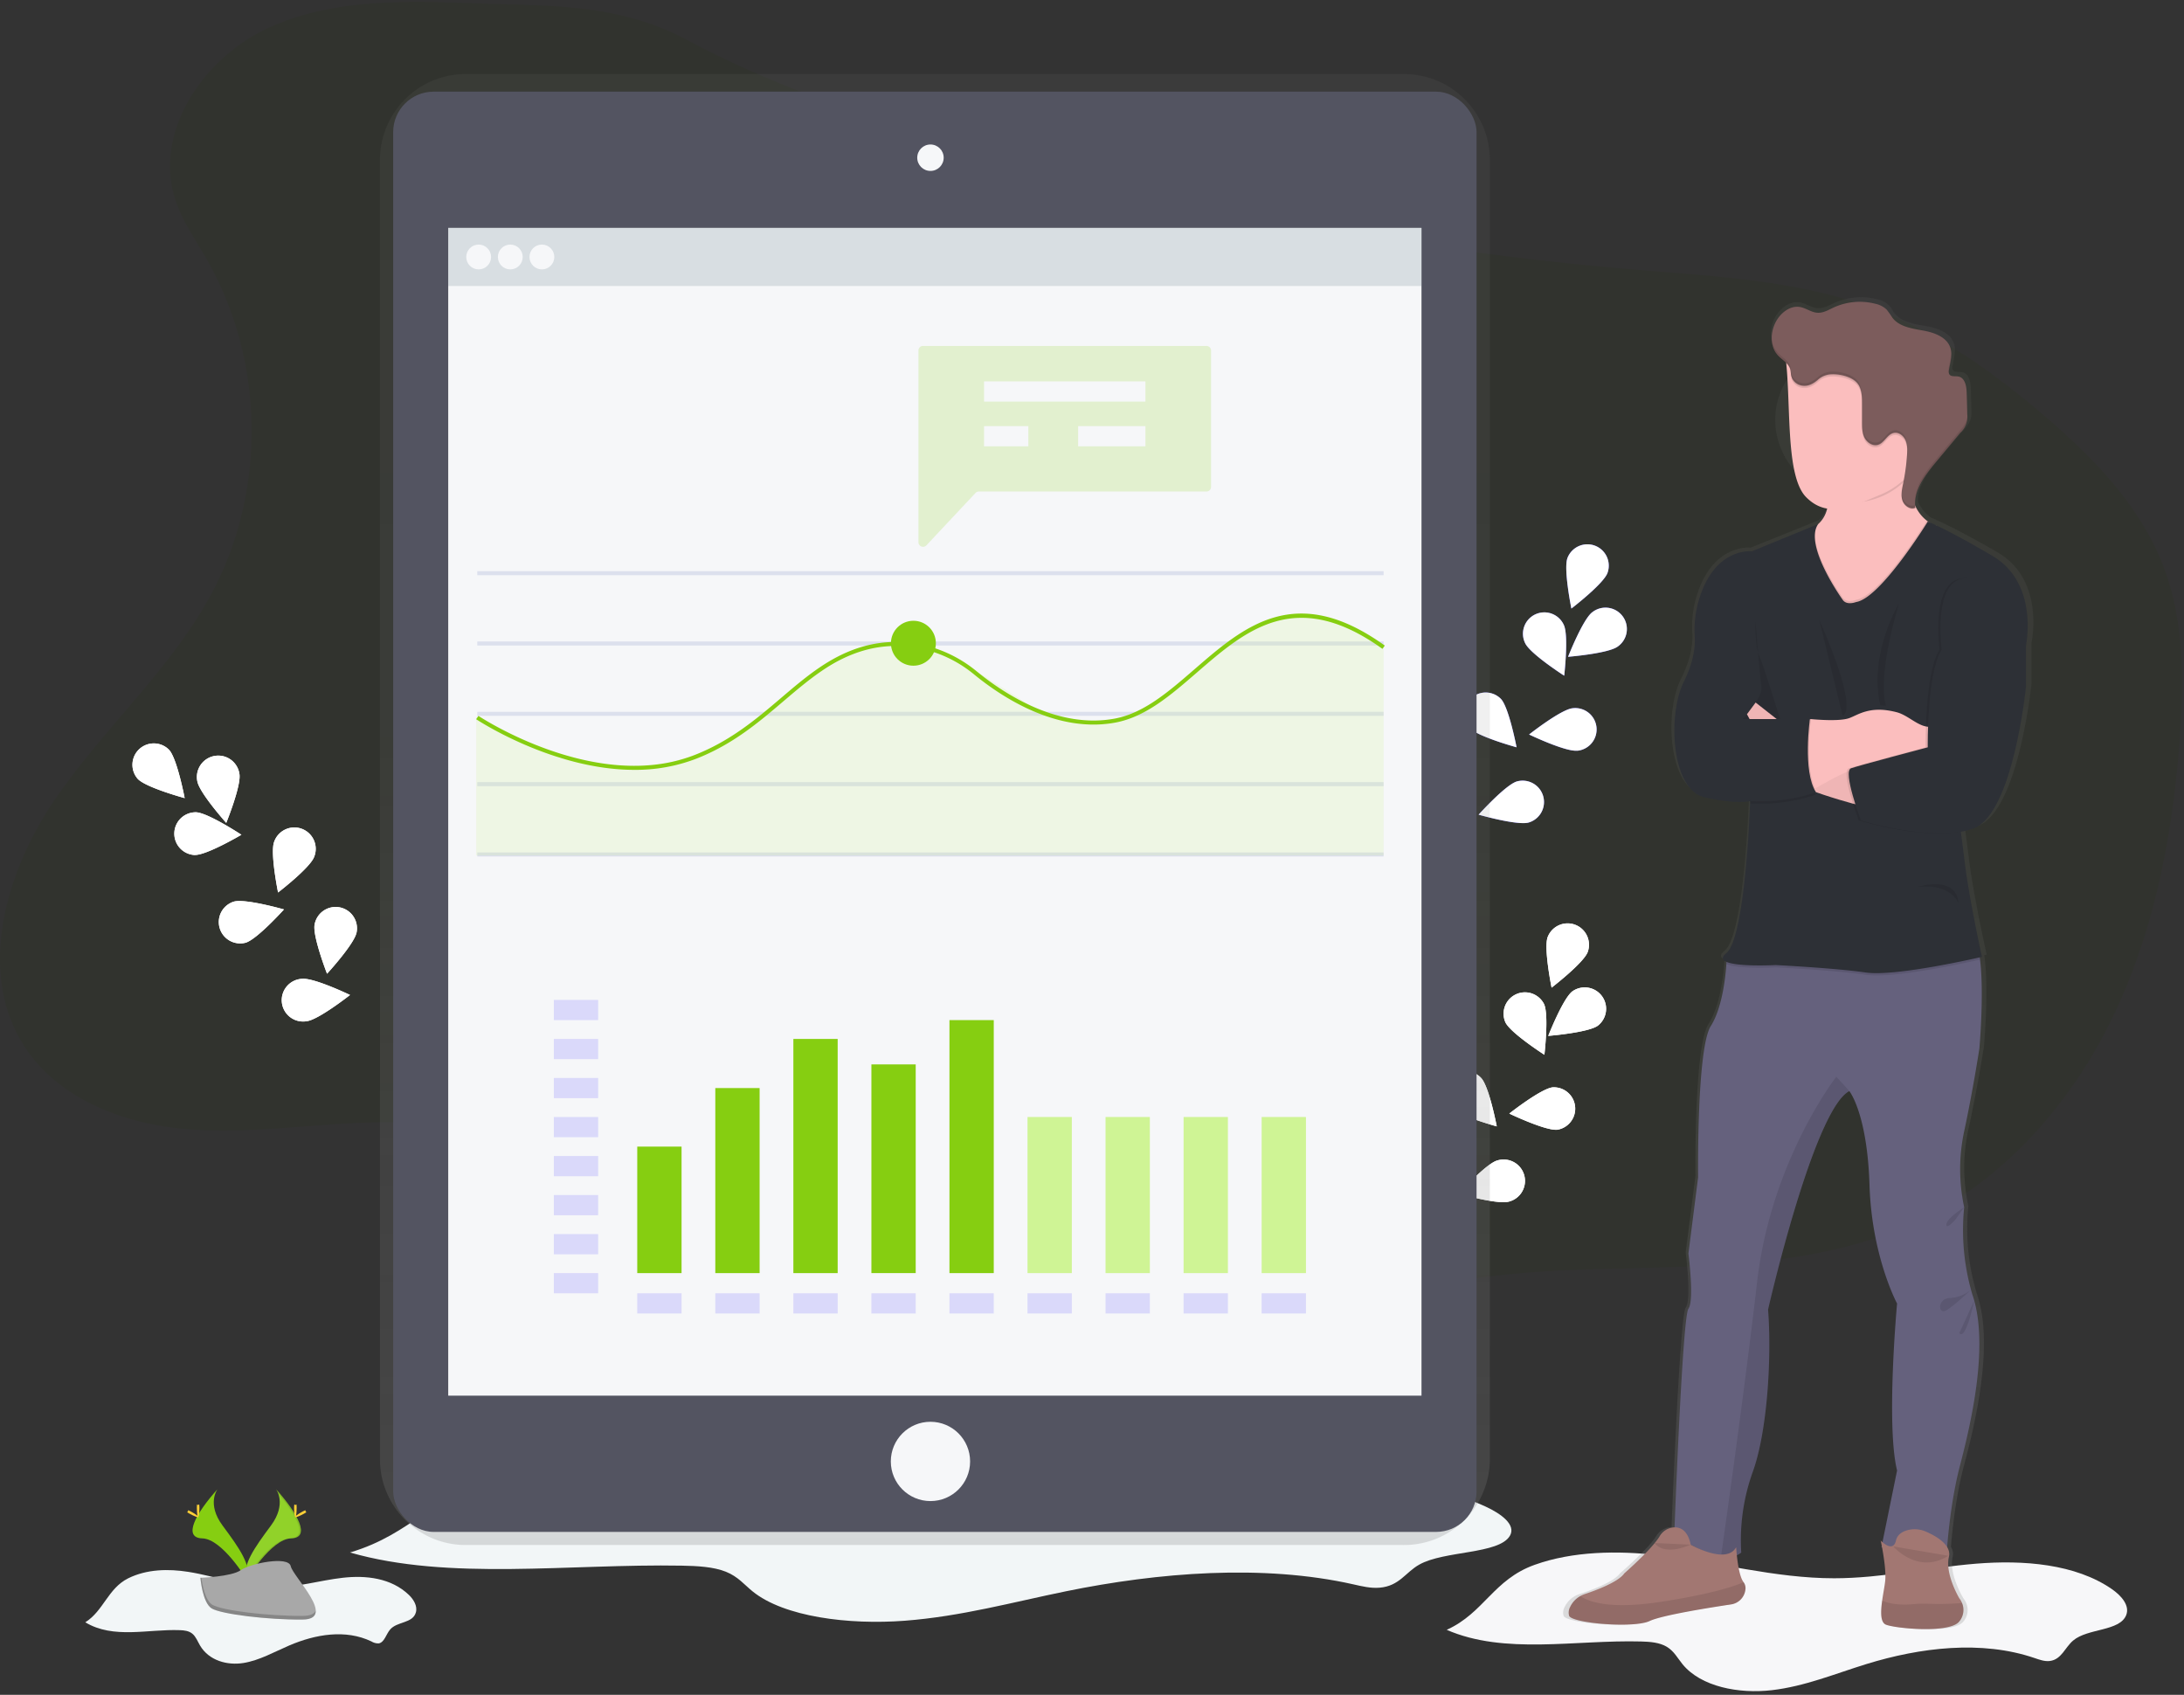 <svg xmlns="http://www.w3.org/2000/svg" width="540" height="419" viewBox="0 0 540 419">
    <rect x="0" y="0" width="540" height="419" fill="#333333" stroke="none"/>
    <defs>
        <linearGradient id="a" x1="49.996%" x2="49.996%" y1="100.004%" y2="0%">
            <stop offset="0%" stop-color="gray" stop-opacity=".25"/>
            <stop offset="54%" stop-color="gray" stop-opacity=".12"/>
            <stop offset="100%" stop-color="gray" stop-opacity=".1"/>
        </linearGradient>
        <linearGradient id="b" x1="49.985%" x2="49.985%" y1="99.989%" y2=".006%">
            <stop offset="0%" stop-color="gray" stop-opacity=".25"/>
            <stop offset="54%" stop-color="gray" stop-opacity=".12"/>
            <stop offset="100%" stop-color="gray" stop-opacity=".1"/>
        </linearGradient>
    </defs>
    <g fill="none" fill-rule="nonzero">
        <path fill="#253A03" d="M116.993.813C99.645.175 81.524-.274 65.838 7.162S38.025 32.615 43.285 49.179c1.717 5.4 5.06 10.106 7.88 15.022 14.1 24.585 14.753 56.36 1.682 81.51-10.061 19.358-27.115 34.091-39.392 52.128-12.277 18.036-19.254 43.035-7.177 61.206 8.27 12.442 23.617 18.496 38.484 19.963 14.868 1.468 29.82-.843 44.752-1.437a192.768 192.768 0 0 1 84.634 16.005c36.677 16.08 68.273 43.59 106.892 54.205 4.636 1.273 9.482 2.3 14.223 1.437 8.41-1.532 14.523-8.484 21.106-13.974 21.016-17.403 50.112-20.652 77.392-21.46 27.28-.809 55.692-.185 80.351-11.898 21.53-10.226 38.104-29.25 48.41-50.741 10.306-21.49 14.783-45.371 16.47-69.152.998-14.154.963-28.767-4.103-42.017-5.694-14.898-17.243-26.76-29.355-37.131-12.657-10.84-26.451-20.662-42.077-26.511-18.666-6.987-38.928-7.986-58.801-9.643A807.754 807.754 0 0 1 283.7 47.267c-37.745-9.023-79.189-18.88-113.565-37.26C152.882.778 136.442 1.511 116.993.812z" opacity=".1"/>
        <g fill="#FFF">
            <path d="M392.568 235.354c-1.023 2.735-8.933 8.814-8.933 8.814s-1.997-9.777-.964-12.512a5.283 5.283 0 0 1 9.897 3.698zM395.093 253.555c-2.345 1.737-12.287 2.54-12.287 2.54s3.643-9.287 5.989-11.029a5.285 5.285 0 0 1 6.298 8.484v.005zM385.067 279.293c-2.905.32-11.893-3.993-11.893-3.993s7.835-6.178 10.735-6.488a5.28 5.28 0 0 1 1.158 10.48zM373.094 297.06c-2.805.803-12.397-1.942-12.397-1.942s6.678-7.41 9.482-8.214a5.285 5.285 0 1 1 2.915 10.156zM372.216 252.742c1.247 2.635 9.642 8.02 9.642 8.02s1.158-9.907-.095-12.547a5.285 5.285 0 0 0-9.547 4.527zM358.476 273.698c1.996 2.141 11.604 4.771 11.604 4.771s-1.862-9.802-3.843-11.948a5.285 5.285 0 0 0-7.76 7.177zM347.92 295.897c1.588 2.446 10.631 6.663 10.631 6.663s-.18-9.982-1.772-12.422a5.285 5.285 0 0 0-8.858 5.759z"/>
            <path d="M392.568 235.354c-1.023 2.735-8.933 8.814-8.933 8.814s-1.997-9.777-.964-12.512a5.283 5.283 0 0 1 9.897 3.698zM395.093 253.555c-2.345 1.737-12.287 2.54-12.287 2.54s3.643-9.287 5.989-11.029a5.285 5.285 0 0 1 6.298 8.484v.005zM385.067 279.293c-2.905.32-11.893-3.993-11.893-3.993s7.835-6.178 10.735-6.488a5.28 5.28 0 0 1 1.158 10.48zM373.094 297.06c-2.805.803-12.397-1.942-12.397-1.942s6.678-7.41 9.482-8.214a5.285 5.285 0 1 1 2.915 10.156zM372.216 252.742c1.247 2.635 9.642 8.02 9.642 8.02s1.158-9.907-.095-12.547a5.285 5.285 0 0 0-9.547 4.527zM358.476 273.698c1.996 2.141 11.604 4.771 11.604 4.771s-1.862-9.802-3.843-11.948a5.285 5.285 0 0 0-7.76 7.177zM347.92 295.897c1.588 2.446 10.631 6.663 10.631 6.663s-.18-9.982-1.772-12.422a5.285 5.285 0 0 0-8.858 5.759z"/>
        </g>
        <path fill="#6C63FF" d="M397.459 141.638c-.998 2.73-8.929 8.808-8.929 8.808s-1.996-9.776-.968-12.506a5.283 5.283 0 0 1 9.897 3.698zM400 159.834c-2.341 1.742-12.288 2.54-12.288 2.54s3.643-9.283 5.989-11.024a5.285 5.285 0 1 1 6.298 8.484zM389.958 185.576c-2.9.32-11.888-3.992-11.888-3.992s7.835-6.174 10.735-6.488a5.285 5.285 0 1 1 1.153 10.505v-.025zM377.985 203.343c-2.805.804-12.397-1.941-12.397-1.941s6.683-7.411 9.482-8.22a5.285 5.285 0 0 1 2.91 10.161h.005zM377.107 159.02c1.247 2.64 9.647 8.026 9.647 8.026s1.153-9.912-.095-12.547a5.285 5.285 0 1 0-9.552 4.522zM363.367 179.977c1.996 2.146 11.609 4.77 11.609 4.77s-1.867-9.801-3.848-11.942a5.285 5.285 0 0 0-7.76 7.172zM352.812 202.18c1.592 2.446 10.63 6.663 10.63 6.663s-.18-9.981-1.772-12.422a5.285 5.285 0 1 0-8.858 5.76z"/>
        <path fill="#FFF" d="M397.459 141.638c-.998 2.73-8.929 8.808-8.929 8.808s-1.996-9.776-.968-12.506a5.283 5.283 0 0 1 9.897 3.698zM400 159.834c-2.341 1.742-12.288 2.54-12.288 2.54s3.643-9.283 5.989-11.024a5.285 5.285 0 1 1 6.298 8.484zM389.958 185.576c-2.9.32-11.888-3.992-11.888-3.992s7.835-6.174 10.735-6.488a5.285 5.285 0 1 1 1.153 10.505v-.025zM377.985 203.343c-2.805.804-12.397-1.941-12.397-1.941s6.683-7.411 9.482-8.22a5.285 5.285 0 0 1 2.91 10.161h.005zM377.107 159.02c1.247 2.64 9.647 8.026 9.647 8.026s1.153-9.912-.095-12.547a5.285 5.285 0 1 0-9.552 4.522zM363.367 179.977c1.996 2.146 11.609 4.77 11.609 4.77s-1.867-9.801-3.848-11.942a5.285 5.285 0 0 0-7.76 7.172zM352.812 202.18c1.592 2.446 10.63 6.663 10.63 6.663s-.18-9.981-1.772-12.422a5.285 5.285 0 1 0-8.858 5.76z"/>
        <g fill="#FFF">
            <path d="M41.803 185.367c1.996 2.14 3.857 11.943 3.857 11.943s-9.627-2.62-11.608-4.762a5.285 5.285 0 0 1 7.75-7.181zM59.195 191.32c.5 2.875-3.254 12.118-3.254 12.118s-6.657-7.431-7.156-10.306a5.285 5.285 0 1 1 10.41-1.811zM77.681 211.823c-.998 2.735-8.928 8.818-8.928 8.818s-1.997-9.776-.974-12.506a5.285 5.285 0 1 1 9.902 3.688zM88.167 230.503c-.54 2.87-7.307 10.226-7.307 10.226s-3.618-9.298-3.074-12.162a5.282 5.282 0 1 1 10.38 1.961v-.025zM48.186 211.364c2.914.07 11.503-4.991 11.503-4.991s-8.334-5.49-11.254-5.56a5.285 5.285 0 0 0-.25 10.566v-.015zM60.728 233.058c2.804-.808 9.482-8.224 9.482-8.224s-9.592-2.74-12.397-1.932a5.285 5.285 0 0 0 2.92 10.156h-.005zM75.81 252.467c2.904-.319 10.735-6.488 10.735-6.488s-8.984-4.322-11.893-3.992a5.28 5.28 0 1 0 1.158 10.48z"/>
            <path d="M41.803 185.367c1.996 2.14 3.857 11.943 3.857 11.943s-9.627-2.62-11.608-4.762a5.285 5.285 0 0 1 7.75-7.181zM59.195 191.32c.5 2.875-3.254 12.118-3.254 12.118s-6.657-7.431-7.156-10.306a5.285 5.285 0 1 1 10.41-1.811zM77.681 211.823c-.998 2.735-8.928 8.818-8.928 8.818s-1.997-9.776-.974-12.506a5.285 5.285 0 1 1 9.902 3.688zM88.167 230.503c-.54 2.87-7.307 10.226-7.307 10.226s-3.618-9.298-3.074-12.162a5.282 5.282 0 1 1 10.38 1.961v-.025zM48.186 211.364c2.914.07 11.503-4.991 11.503-4.991s-8.334-5.49-11.254-5.56a5.285 5.285 0 0 0-.25 10.566v-.015zM60.728 233.058c2.804-.808 9.482-8.224 9.482-8.224s-9.592-2.74-12.397-1.932a5.285 5.285 0 0 0 2.92 10.156h-.005zM75.81 252.467c2.904-.319 10.735-6.488 10.735-6.488s-8.984-4.322-11.893-3.992a5.28 5.28 0 1 0 1.158 10.48z"/>
        </g>
        <path fill="#F7F7F9" d="M357.703 402.929c14.328 6.233 31.81 2.44 48.07 2.88 2.221.06 4.582.244 6.364 1.322 1.781 1.078 2.665 2.82 3.888 4.317 4.556 5.56 13.894 7.346 22.054 6.403 8.16-.943 15.64-4.067 23.342-6.443 13.31-4.112 28.522-5.989 41.652-1.497 1.203.41 2.496.883 3.763.719 2.88-.365 3.738-3.35 5.75-5.051 3.633-3.08 11.528-2.24 13.125-6.298.934-2.376-1.217-4.811-3.563-6.433-8.983-6.209-21.81-7.232-33.553-6.274-11.743.958-23.287 3.598-35.09 3.608-14.708 0-28.916-4.052-43.48-5.714-10.086-1.148-21.095-.998-30.553 2.38-10.25 3.654-12.507 11.884-21.77 16.08z"/>
        <path fill="#F2F6F7" d="M86.545 383.81c24.454 7.041 54.3 2.754 82.048 3.253 3.798.07 7.82.275 10.87 1.497 3.049 1.223 4.546 3.195 6.637 4.881 7.776 6.284 23.711 8.305 37.636 7.237 13.924-1.068 26.7-4.596 39.846-7.282 22.718-4.646 48.69-6.762 71.098-1.696 2.056.464 4.222.998 6.428.813 4.911-.414 6.374-3.783 9.812-5.71 6.204-3.493 19.674-2.53 22.399-7.111 1.597-2.685-2.076-5.44-6.08-7.272-15.31-7.012-37.22-8.17-57.268-7.087-20.048 1.083-39.751 4.063-59.89 4.078-25.103 0-49.358-4.577-74.217-6.458-17.218-1.298-36.008-1.138-52.153 2.695-17.503 4.137-21.36 13.435-37.166 18.161zM21.086 401.067c6.987 4.203 15.471 1.647 23.387 1.942 1.083.04 2.23.164 3.099.888.868.724 1.298 1.907 1.891 2.915 2.216 3.748 6.758 4.955 10.726 4.317 3.967-.64 7.61-2.74 11.359-4.347 6.487-2.77 13.879-4.033 20.262-.998.547.35 1.188.523 1.837.499 1.397-.25 1.816-2.261 2.794-3.41 1.767-2.075 5.61-1.496 6.384-4.246.454-1.602-.594-3.244-1.732-4.337-4.362-4.187-10.61-4.876-16.325-4.232-5.714.643-11.329 2.39-17.073 2.39-7.152 0-14.064-2.73-21.151-3.853-4.911-.778-10.266-.678-14.868 1.607-4.985 2.496-6.083 8.046-10.59 10.865z"/>
        <path fill="url(#a)" d="M347.097 18.301h-231.88a21.236 21.236 0 0 0-21.271 21.206v321.27c.025 11.724 9.546 21.21 21.27 21.19h231.881a21.236 21.236 0 0 0 21.27-21.205V39.507a21.236 21.236 0 0 0-21.27-21.206z"/>
        <rect width="267.864" height="356.061" x="97.215" y="22.658" fill="#535461" rx="10"/>
        <path fill="#F6F7F9" d="M110.825 56.336h240.644v288.7H110.825z"/>
        <circle cx="230.059" cy="38.988" r="3.269" fill="#F6F7F9"/>
        <circle cx="230.059" cy="361.296" r="9.802" fill="#F6F7F9"/>
        <path fill="#5F798B" d="M110.825 56.335h240.644v14.388H110.825z" opacity=".2"/>
        <circle cx="118.351" cy="63.532" r="3.069" fill="#F6F7F9"/>
        <circle cx="126.171" cy="63.532" r="3.069" fill="#F6F7F9"/>
        <circle cx="133.987" cy="63.532" r="3.069" fill="#F6F7F9"/>
        <path fill="#DCE0ED" d="M118.011 141.204h224.09v1h-224.09zM118.011 158.586h224.09v1h-224.09zM118.011 175.974h224.09v1h-224.09zM118.011 193.357h224.09v1h-224.09zM118.011 210.74h224.09v1h-224.09z"/>
        <path fill="#CFF495" d="M342.101 211.488H117.737v-34.186l20.577 10.14 21.295 2.89 18.686-5.634 22.543-17.483 11.34-6.548 8.289-1.597 7.93.425 13.04 6.443 17.733 11.294 13.914 1.786 11.03-3.802 23.387-19.15 11.937-4.257 12.492 1.931 10.171 5.874z" opacity=".2"/>
        <path fill="#86CE11" d="M156.845 190.323c-20.208 0-38.878-12.358-39.113-12.517l.559-.829c.29.195 29.026 19.205 53.446 9.682 8.903-3.493 15.242-8.873 21.375-14.099 6.404-5.454 12.447-10.605 20.692-12.84 9.453-2.561 19.783-.245 27.634 6.208 6.712 5.515 20.078 14.368 34.197 11.723 7.196-1.352 13.26-6.608 19.683-12.172 12.312-10.67 25.049-21.705 47.078-5.875l-.584.809c-21.39-15.372-33.817-4.597-45.84 5.82-6.528 5.654-12.692 10.979-20.153 12.396-14.523 2.725-28.168-6.308-35.015-11.933-7.6-6.243-17.592-8.484-26.74-6.014-8.026 2.176-13.975 7.257-20.308 12.637-6.193 5.28-12.596 10.735-21.655 14.269a41.783 41.783 0 0 1-15.256 2.735z"/>
        <circle cx="225.842" cy="159.021" r="5.555" fill="#86CE11"/>
        <path fill="#91D229" d="M298.298 85.517h-70.07c-.63 0-1.139.51-1.139 1.138v47.387a1.137 1.137 0 0 0 1.967.778l12.142-12.95c.215-.23.515-.36.829-.36h56.27c.629 0 1.138-.51 1.138-1.138V86.645a1.138 1.138 0 0 0-1.137-1.128z" opacity=".2"/>
        <path fill="#F6F7F9" d="M243.309 94.29h39.901v4.991h-39.901zM243.309 105.35h10.955v4.991h-10.955z"/>
        <path fill="#6C63FF" d="M136.937 247.203h10.955v4.99h-10.955zM136.937 256.849h10.955v4.991h-10.955zM136.937 266.496h10.955v4.991h-10.955zM136.937 276.149h10.955v4.99h-10.955zM136.937 285.795h10.955v4.991h-10.955zM136.937 295.443h10.955v4.99h-10.955zM136.937 305.095h10.955v4.991h-10.955zM136.937 314.742h10.955v4.99h-10.955zM157.563 319.733h10.955v4.99h-10.955zM176.863 319.733h10.955v4.99h-10.955zM196.162 319.733h10.955v4.99h-10.955zM215.456 319.733h10.955v4.99h-10.955zM234.756 319.733h10.955v4.99h-10.955zM254.055 319.733h10.955v4.99h-10.955zM273.348 319.733h10.955v4.99h-10.955zM292.648 319.733h10.955v4.99h-10.955zM311.947 319.733h10.955v4.99h-10.955z" opacity=".2"/>
        <path fill="#F6F7F9" d="M266.576 105.35h16.634v4.991h-16.634z"/>
        <path fill="#86CE11" d="M157.563 283.465h10.955v31.277h-10.955zM176.862 268.992h10.955v45.75h-10.955zM196.162 256.849h10.955v57.893h-10.955zM215.456 263.143h10.955v51.594h-10.955zM234.755 252.193h10.955v62.549h-10.955z"/>
        <path fill="#CFF495" d="M254.055 276.149h10.955v38.594h-10.955zM273.349 276.149h10.955v38.594h-10.955zM292.648 276.149h10.955v38.594h-10.955zM311.947 276.149h10.955v38.594h-10.955z"/>
        <path fill="url(#b)" d="M493.826 136.497c-11.864-6.822-16.345-8.514-16.37-8.524l-.24-.175a9.912 9.912 0 0 1-2.994-3.778v-.813.08c.19-3.614 2.76-6.903 5.2-9.772l6.234-7.337a7.122 7.122 0 0 0 1.607-2.545c.128-.51.185-1.036.17-1.562v-.639c-.03-1.821-.085-3.648-.15-5.49-.06-1.592-.47-3.598-2.062-3.927-.828-.17-1.921.13-2.36-.584a1.357 1.357 0 0 1-.105-.944.4.4 0 0 0 0 .075v-.09a21.14 21.14 0 0 0 .594-3.748 5.21 5.21 0 0 0-.26-1.896c-.923-2.645-4.097-3.728-6.907-4.227-2.81-.5-5.954-.929-7.716-3.124-.544-.68-.913-1.498-1.532-2.112a6.084 6.084 0 0 0-2.87-1.417 16.215 16.215 0 0 0-10.44.908c-1.358.604-2.72 1.423-4.207 1.333-1.488-.09-2.87-1.163-4.397-1.422-2.466-.42-4.826 1.392-6.039 3.533a8.629 8.629 0 0 0-1.118 4.172v.245a6.084 6.084 0 0 0 1.602 4.257c1.063 1.103 2.65 1.861 3.09 3.314.18.589.134 1.228.294 1.826 0 .075.045.15.07.22l-.08.105a18.49 18.49 0 0 0-3.913 11.419 18.915 18.915 0 0 0 13.29 17.936v.56c0 2.265-.643 4.576-2.58 6.278l-16.799 6.757s-10.126-1.202-13.779 13.6c-.588 2.458-.8 4.99-.629 7.511.135 2.231-.175 6.164-2.77 11.25-4.157 8.134-3.209 26.81 5.285 28.661 8.02 1.747 11.16.998 11.48.934v.324c-.13 3.493-1.403 33.732-6.03 37.39-1.277.999-1.038 1.698 0 2.157 0 0 0 .194-.03.544-.14 2.21-.853 10.63-3.947 15.421-3.589 5.545-3.214 37.54-3.214 37.54l-2.41 18.88s1.496 11.65 0 13.685c-1.348 1.812-3.145 44.917-3.494 54.255h-.16a4.537 4.537 0 0 0-3.628 2.21c-1.997 3.225-8.934 9.179-8.934 9.179-1.497 2.14-7.082 4.187-10.031 5.155a6.084 6.084 0 0 0-1.138.5 5.989 5.989 0 0 0-2.53 2.664 2.885 2.885 0 0 0-.275 2.226c.759 1.847 16.43 3.14 20.392 1.293 3.12-1.457 15.472-3.369 20.597-4.118a4.237 4.237 0 0 0 3.668-3.663 2.42 2.42 0 0 0-.499-1.836c-.998-1.218-1.497-4.537-1.712-6.703a4.427 4.427 0 0 0 1.153-.684 49.174 49.174 0 0 1 2.83-19.783c3.778-9.982 4.911-28.482 3.993-40.5 0 0 11.518-49.558 20.582-54.185.14.175 4.536 5.825 5.095 23.297.57 17.752 6.987 29.4 6.987 29.4s-2.835 30.145 0 41.424l-3.708 17.797c-.27-.235-.444-.414-.444-.414s.11.499.264 1.287l-.08.375.16.04c.42 2.226 1.043 6.103.789 8.38-.15 1.292-.5 3.068-.759 4.81-.39 2.74-.499 5.395.943 5.99 2.361.947 16.24 2.245 18.601-.804a4.382 4.382 0 0 0 .689-4.572 4.666 4.666 0 0 0-.689-1.163s-3.683-6.024-2.645-10.27c.199-.84.04-1.724-.44-2.441.16-2.086.999-11.733 3.18-19.928 2.36-8.899 7.346-28.408 3.678-41.239-.14-.499-.3-.998-.47-1.497a55.288 55.288 0 0 1-2.075-21.635 44.068 44.068 0 0 1 0-18.865c2.266-10.356 3.848-20.527 3.848-20.527s1.252-13.68.16-22.07l-.076-.538.6-.135s-3.21-14.239-4.343-23.297c-.27-2.14-.618-4.85-.998-7.746a18.77 18.77 0 0 0 3.08-.763c10.16-3.529 13.355-35.33 13.355-35.33v-10.081s3.413-15.441-8.484-22.284zm-75.96 245.58c-.314-.16-.499-.264-.499-.264l.5.264z"/>
        <path fill="#65617D" d="M487.672 320.037c4.422 12.717-.739 33.354-3.134 42.567-2.396 9.212-3.134 20.277-3.134 20.277-9.398 1.472-16.215-.374-16.215-.374l3.867-18.965c-2.765-11.24 0-41.279 0-41.279s-6.263-11.608-6.817-29.3c-.544-17.418-4.836-23.043-4.99-23.218-8.844 4.607-20.089 54-20.089 54 .924 11.978-.184 30.404-3.867 40.356a50.012 50.012 0 0 0-2.765 19.718c-1.288 1.088-3.08 1.273-5.016.963-5.245-.873-11.539-5.405-11.539-5.405s1.997-53.805 3.494-55.836c1.497-2.031 0-13.64 0-13.64l2.39-18.795s-.364-31.886 3.135-37.43c3.024-4.777 3.718-13.166 3.853-15.367 0-.35.03-.544.03-.544l5.33-6.388s51.604-3.868 55.472 0c.953.953 1.537 3.109 1.886 5.829 1.063 8.36-.154 21.994-.154 21.994s-1.547 10.136-3.758 20.462a44.712 44.712 0 0 0 0 18.795 56.161 56.161 0 0 0 2.02 21.58z"/>
        <path fill="#A27772" d="M484.448 400.848c-2.306 3.04-15.85 1.746-18.157.803-1.407-.584-1.297-3.229-.918-5.959.24-1.737.594-3.493.739-4.796.37-3.319-1.108-10.046-1.108-10.046s3.044 3.224 3.778 0c.324-1.408 1.457-2.131 2.63-2.496a6.912 6.912 0 0 1 4.786.3c2.39 1.038 6.388 3.254 5.67 6.248-.998 4.232 2.58 10.236 2.58 10.236.277.352.502.742.669 1.158a4.432 4.432 0 0 1-.67 4.552z"/>
        <path fill="#000" d="M484.448 400.848c-2.306 3.04-15.85 1.746-18.157.803-1.407-.584-1.297-3.229-.918-5.959 1.453.679 3.928 1.248 8.05.864.964-.09 1.932-.12 2.9-.09 2.932.135 5.87.076 8.794-.175a4.432 4.432 0 0 1-.67 4.557zM437.175 323.726c.924 11.977-.184 30.403-3.867 40.355a50.012 50.012 0 0 0-2.765 19.718c-1.288 1.088-3.08 1.273-5.016.963 1.113-7.785 5.85-41.263 8.908-67.72 3.434-30.128 19.604-50.86 19.604-50.86l3.224 3.548c-8.853 4.602-20.088 53.996-20.088 53.996z" opacity=".1"/>
        <path fill="#FBBEBE" d="M478.918 130.04l-2.25 11.054-11.02 18.52-13.59-5.804s-18.466-19.349-6.862-22.114a10.176 10.176 0 0 0 3.852-1.717c2.281-1.717 2.995-4.217 2.995-6.662 0-4.038-1.887-7.93-1.887-7.93l23.771-7.487a37.97 37.97 0 0 0-1.706 9.632c-.18 6.488 2.225 9.662 4.197 11.185a7.207 7.207 0 0 0 2.5 1.322z"/>
        <path fill="#000" d="M473.942 107.925a37.97 37.97 0 0 0-1.707 9.632 17.423 17.423 0 0 1-1.382 1.468 18.8 18.8 0 0 1-18.795 4.292c0-4.038-1.887-7.93-1.887-7.93l23.771-7.462z" opacity=".1"/>
        <path fill="#FBBEBE" d="M465.057 122.249c-7.026 2.906-13.087 6.065-18.46.685-5.373-5.38-3.594-24.088-5.231-35.556-1.637-11.468 8.923-1.3 16.526-1.292a18.715 18.715 0 0 1 18.775 18.8 18.796 18.796 0 0 1-11.61 17.363z"/>
        <path fill="#000" d="M478.918 130.04l-2.25 11.054-11.02 18.52-13.59-5.804s-18.466-19.349-6.862-22.114a10.176 10.176 0 0 0 3.852-1.717c-2.096 5.765 6.558 17.752 6.558 17.752.998 1.498 3.32.55 3.32.55 5.569-.839 15.835-16.874 17.507-19.54a7.207 7.207 0 0 0 2.485 1.298zM489.558 237.236c-3.269.743-21.375 4.756-28.242 3.753-7.551-1.108-22.244-1.842-22.244-1.842s-9.353.5-12.232-.808c0-.35.03-.544.03-.544l5.33-6.389s51.604-3.867 55.472 0c.953.944 1.537 3.1 1.886 5.83z" opacity=".1"/>
        <path fill="#2D3036" d="M455.606 148.28s-9.722-13.475-6.058-18.71l-16.425 6.733s-9.887-1.198-13.475 13.554a25.518 25.518 0 0 0-.614 7.487c.13 2.226-.17 6.143-2.705 11.209-4.057 8.11-3.134 26.72 5.16 28.567 8.295 1.847 11.24.918 11.24.918s-1.103 33.728-5.894 37.596c-4.792 3.867 12.212 2.95 12.212 2.95s14.693.738 22.249 1.84c7.556 1.104 28.747-3.867 28.747-3.867s-3.135-14.194-4.238-23.222c-1.103-9.028-3.688-28.258-3.688-28.258l18.8-25.453s3.314-15.386-8.294-22.203c-11.609-6.818-15.97-8.485-15.97-8.485s-11.65 18.965-17.728 19.898c0 0-2.31.929-3.319-.554z"/>
        <path fill="#000" d="M434.046 153.626s-.184 6.083.919 8.484c1.102 2.4 5.16 15.666 5.16 15.666h-9.213s4.99-5.345 4.606-7.926c-.384-2.58-1.472-16.224-1.472-16.224z" opacity=".1"/>
        <path fill="#FBBEBE" d="M461.32 199.516s-20.352-4.991-22.248-9.218c-1.897-4.228-7.132-13.72-7.132-13.72l2.146-2.895 9.902 7.771s11.793 9.398 17.323 10.32c5.53.924.01 7.742.01 7.742z"/>
        <path fill="#000" d="M461.32 199.516s-20.352-4.991-22.248-9.218c-1.897-4.228-7.132-13.72-7.132-13.72l2.146-2.895 9.902 7.771s11.793 9.398 17.323 10.32c5.53.924.01 7.742.01 7.742z" opacity=".05"/>
        <path fill="#FBBEBE" d="M478.918 175.56v11.04h-1.777a51.674 51.674 0 0 0-25.058 6.487l-3.324 1.847-.893.5-5.715-12.867 5.345-4.791h.275c1.307.125 6.962.599 9.357-.21 2.276-.773 5.101-3.224 11.804-1.497 3.303.843 6.123 4.547 9.327 3.389l.66-3.898z"/>
        <path fill="#000" d="M496.7 155.472l3.688 4.142v10.047s-3.134 31.696-13.085 35.2c-9.952 3.503-27.714-2.032-27.714-2.032s-4.592-12.162-2.446-12.896c2.146-.733 18.965-5.18 18.965-5.18s-.234-18.596 3.449-24.125c0 0-2.396-17.318 5.899-17.688 8.295-.369 11.244 12.532 11.244 12.532z" opacity=".1"/>
        <path fill="#2D3036" d="M497.254 155.472l3.688 4.142v10.047s-3.124 31.696-13.105 35.2c-9.982 3.503-27.72-2.032-27.72-2.032s-4.586-12.162-2.44-12.896c2.146-.733 18.965-5.18 18.965-5.18s-.24-18.596 3.449-24.125c0 0-2.396-17.318 5.899-17.688 8.295-.369 11.264 12.532 11.264 12.532z"/>
        <path fill="#000" d="M471.512 112.871c.075-1.213.1-2.495-.42-3.588-.518-1.093-1.736-1.967-2.924-1.687-1.577.37-2.256 2.42-3.803 2.914-1.303.415-2.725-.499-3.344-1.726-.619-1.228-.639-2.646-.644-3.993v-4.617c0-1.676-.054-3.493-1.088-4.8-1.282-1.643-4.302-2.356-6.318-2.291a5.35 5.35 0 0 0-3.608 1.457c-1.078.913-2.326 1.592-3.798 1.347a3.279 3.279 0 0 1-2.645-2.285v-.06a18.795 18.795 0 1 1 27.948 24.954c.32-1.862.535-3.74.644-5.625z" opacity=".1"/>
        <path fill="#7C5C5C" d="M445.555 95.318a3.284 3.284 0 0 1-2.645-2.29c-.155-.594-.115-1.228-.29-1.822-.429-1.447-1.996-2.2-2.994-3.299-2.076-2.206-1.942-5.829-.47-8.484 1.189-2.136 3.494-3.938 5.895-3.524 1.497.26 2.78 1.323 4.292 1.418 1.512.095 2.78-.724 4.107-1.328a15.471 15.471 0 0 1 10.186-.903 5.924 5.924 0 0 1 2.805 1.412 24.954 24.954 0 0 1 1.497 2.101c1.722 2.191 4.797 2.62 7.536 3.115 2.74.494 5.835 1.577 6.738 4.212.594 1.747 0 3.643-.324 5.46-.116.37-.091.77.07 1.123.429.708 1.497.414 2.305.584 1.557.324 1.957 2.325 1.997 3.912.066 1.817.116 3.634.15 5.45a5.355 5.355 0 0 1-1.733 4.557l-6.083 7.311c-2.7 3.244-5.565 7.022-5.021 11.205-1.278.573-2.795-.534-3.214-1.872-.42-1.338-.08-2.775.2-4.147.492-2.373.814-4.778.963-7.197.075-1.218.1-2.495-.42-3.588-.518-1.093-1.736-1.997-2.924-1.692-1.577.37-2.256 2.42-3.803 2.914-1.298.415-2.725-.499-3.344-1.726-.619-1.228-.639-2.646-.644-3.993v-4.621c0-1.672-.054-3.494-1.088-4.802-1.282-1.642-4.302-2.355-6.318-2.29a5.36 5.36 0 0 0-3.608 1.457c-1.098.913-2.346 1.587-3.818 1.347z"/>
        <path fill="#000" d="M449.802 153.166l5.77 23.706s4.55-.024-5.77-23.706zM469.52 149.204s-7.555 12.377-4.606 25.168l1.407.105s-2.515-5.924 3.2-25.273zM474.312 219.234s9.277-3.07 9.951 4.053c0 0-1.752-4.881-9.951-4.053zM447.496 178.345s-1.841 12.9 1.498 18.061c0 0-6.748 2.765-16.22 2.211l-1.123-20.272h15.845z" opacity=".1"/>
        <path fill="#000" d="M448.759 194.929l-.893.5-5.715-12.867 5.345-4.791h.275c-.085.619-1.572 11.698.988 17.158z" opacity=".1"/>
        <path fill="#2D3036" d="M447.496 177.77s-1.841 12.897 1.498 18.057c0 0-6.748 2.765-16.22 2.211l-6.448-20.267h21.17z"/>
        <path fill="#A27772" d="M431.556 393.002a4.167 4.167 0 0 1-3.579 3.648c-4.99.75-17.058 2.656-20.102 4.103-3.868 1.841-19.165.554-19.903-1.288a2.925 2.925 0 0 1 .264-2.216 5.944 5.944 0 0 1 2.495-2.66c.352-.202.723-.37 1.108-.499 2.88-.963 8.32-2.994 9.792-5.14 0 0 6.783-5.934 8.714-9.143a4.437 4.437 0 0 1 3.544-2.206c1.617-.075 3.413.738 4.147 4.277 0 0 8.843 5.045 11.234.619 0 0 .37 6.797 1.837 8.654.391.532.553 1.199.449 1.851z"/>
        <path fill="#000" d="M431.556 393.002a4.167 4.167 0 0 1-3.579 3.648c-4.99.75-17.058 2.656-20.102 4.103-3.868 1.841-19.165.554-19.903-1.288a2.925 2.925 0 0 1 .264-2.216 5.944 5.944 0 0 1 2.495-2.66c2.496 1.657 8.03 3.274 20.208 1.373 11.613-1.812 17.363-3.589 20.168-4.801.389.53.55 1.192.449 1.841z" opacity=".1"/>
        <g fill="#000" opacity=".1">
            <path d="M481.848 91.655v-.09c.264-1.382.658-2.81.569-4.187a26.82 26.82 0 0 1-.57 3.359c-.07.302-.07.616 0 .918zM471.088 108.903c.29.665.445 1.381.454 2.106.085-1-.07-2.006-.454-2.934-.5-1.103-1.732-1.971-2.92-1.692-1.577.37-2.256 2.42-3.803 2.915-1.303.414-2.725-.5-3.349-1.727-.624-1.228-.634-2.645-.639-3.993v-4.621c0-1.672-.054-3.494-1.088-4.801-1.282-1.642-4.307-2.356-6.318-2.291a5.35 5.35 0 0 0-3.608 1.457c-1.083.918-2.326 1.592-3.798 1.353a3.284 3.284 0 0 1-2.645-2.291c-.155-.594-.115-1.228-.29-1.822-.434-1.447-1.996-2.2-2.994-3.299a5.989 5.989 0 0 1-1.552-3.897 6.278 6.278 0 0 0 1.552 4.726c1.038 1.098 2.58 1.856 2.994 3.304.175.589.135 1.222.29 1.816a3.284 3.284 0 0 0 2.645 2.291c1.497.24 2.715-.434 3.798-1.352a5.35 5.35 0 0 1 3.608-1.458c1.996-.065 5.036.654 6.318 2.291 1.034 1.318 1.083 3.13 1.088 4.801v4.622c0 1.367 0 2.79.64 3.992.638 1.203 2.045 2.141 3.348 1.727 1.547-.499 2.226-2.545 3.803-2.915 1.203-.274 2.406.59 2.92 1.692zM486.235 103.828a7.072 7.072 0 0 1-1.568 2.535 6435.905 6435.905 0 0 1-6.083 7.311c-2.56 3.08-5.275 6.643-5.076 10.57.185-3.602 2.695-6.881 5.076-9.741l6.083-7.307a7.137 7.137 0 0 0 1.568-2.54c.15-.654.204-1.326.16-1.996a4.801 4.801 0 0 1-.16 1.168zM470.369 123.007a4.377 4.377 0 0 1-.18-.998 4.99 4.99 0 0 0 .18 1.817c.42 1.337 1.941 2.44 3.219 1.866a8.82 8.82 0 0 1-.065-.808c-1.288.529-2.765-.56-3.154-1.877z"/>
        </g>
        <path fill="#000" d="M409.112 381.469s1.927 3.388 8.904.404M468.123 382.302s6.019 7.087 13.605 2.32M485.646 298.472s-4.257 2.66-4.392 4.183c-.135 1.522 2.196-1.108 2.196-1.108l2.196-3.075zM487.338 318.85a8.889 8.889 0 0 1-5.24 2.046c-3.18.14-2.915 4.287-.84 3.04 2.077-1.249 6.08-5.086 6.08-5.086zM488.131 321.51s-2.041 10.031-3.698 8.095" opacity=".1"/>
        <path fill="#91D229" d="M68.254 368.173s2.74 3.584-1.268 8.984-7.312 9.981-5.989 13.355c0 0 6.044-10.052 10.98-10.191 4.936-.14 1.692-6.104-3.723-12.148z"/>
        <path fill="#000" d="M68.254 368.173c.24.345.428.724.559 1.123 4.8 5.64 7.36 10.905 2.744 11.04-4.297.12-9.482 7.81-10.69 9.752.041.148.09.295.145.439 0 0 6.044-10.052 10.98-10.191 4.936-.14 1.677-6.119-3.738-12.163z" opacity=".1"/>
        <path fill="#FFD037" d="M73.35 372.74c0 1.262-.14 2.286-.315 2.286s-.32-1.024-.32-2.286c0-1.263.18-.664.355-.664.174 0 .28-.589.28.664z"/>
        <path fill="#FFD037" d="M75.1 374.247c-1.107.604-2.075.968-2.16.818-.085-.15.749-.768 1.856-1.372 1.108-.604.67-.165.754 0 .085.165.659-.05-.45.554z"/>
        <path fill="#86CE11" d="M53.77 368.173s-2.74 3.584 1.268 8.984 7.312 9.981 5.989 13.355c0 0-6.044-10.052-10.98-10.191-4.936-.14-1.687-6.104 3.723-12.148z"/>
        <path fill="#91D229" d="M53.77 368.173a4.492 4.492 0 0 0-.559 1.123c-4.8 5.64-7.36 10.905-2.744 11.04 4.302.12 9.482 7.81 10.69 9.752-.039.149-.087.296-.145.439 0 0-6.044-10.052-10.98-10.191-4.936-.14-1.672-6.119 3.738-12.163z" opacity=".1"/>
        <path fill="#FFD037" d="M48.675 372.74c0 1.262.14 2.286.314 2.286.175 0 .32-1.024.32-2.286 0-1.263-.18-.664-.355-.664-.174 0-.28-.589-.28.664z"/>
        <path fill="#FFD037" d="M46.928 374.247c1.108.604 2.071.968 2.156.818.085-.15-.749-.768-1.856-1.372-1.108-.604-.67-.165-.754 0-.085.165-.654-.05.454.554z"/>
        <path fill="#A8A8A8" d="M49.548 390.058s7.666-.235 9.982-1.882c2.315-1.647 11.788-3.608 12.362-.968.574 2.64 11.519 13.12 2.865 13.19-8.654.07-20.108-1.347-22.414-2.754-2.306-1.408-2.795-7.586-2.795-7.586z"/>
        <path fill="#000" d="M74.906 399.48c-8.654.07-20.107-1.347-22.413-2.755-1.757-1.068-2.456-4.906-2.69-6.677h-.255s.5 6.183 2.79 7.586c2.29 1.402 13.76 2.824 22.414 2.755 2.495 0 3.363-.909 3.313-2.226-.344.803-1.297 1.302-3.159 1.317z" opacity=".2"/>
    </g>
</svg>
